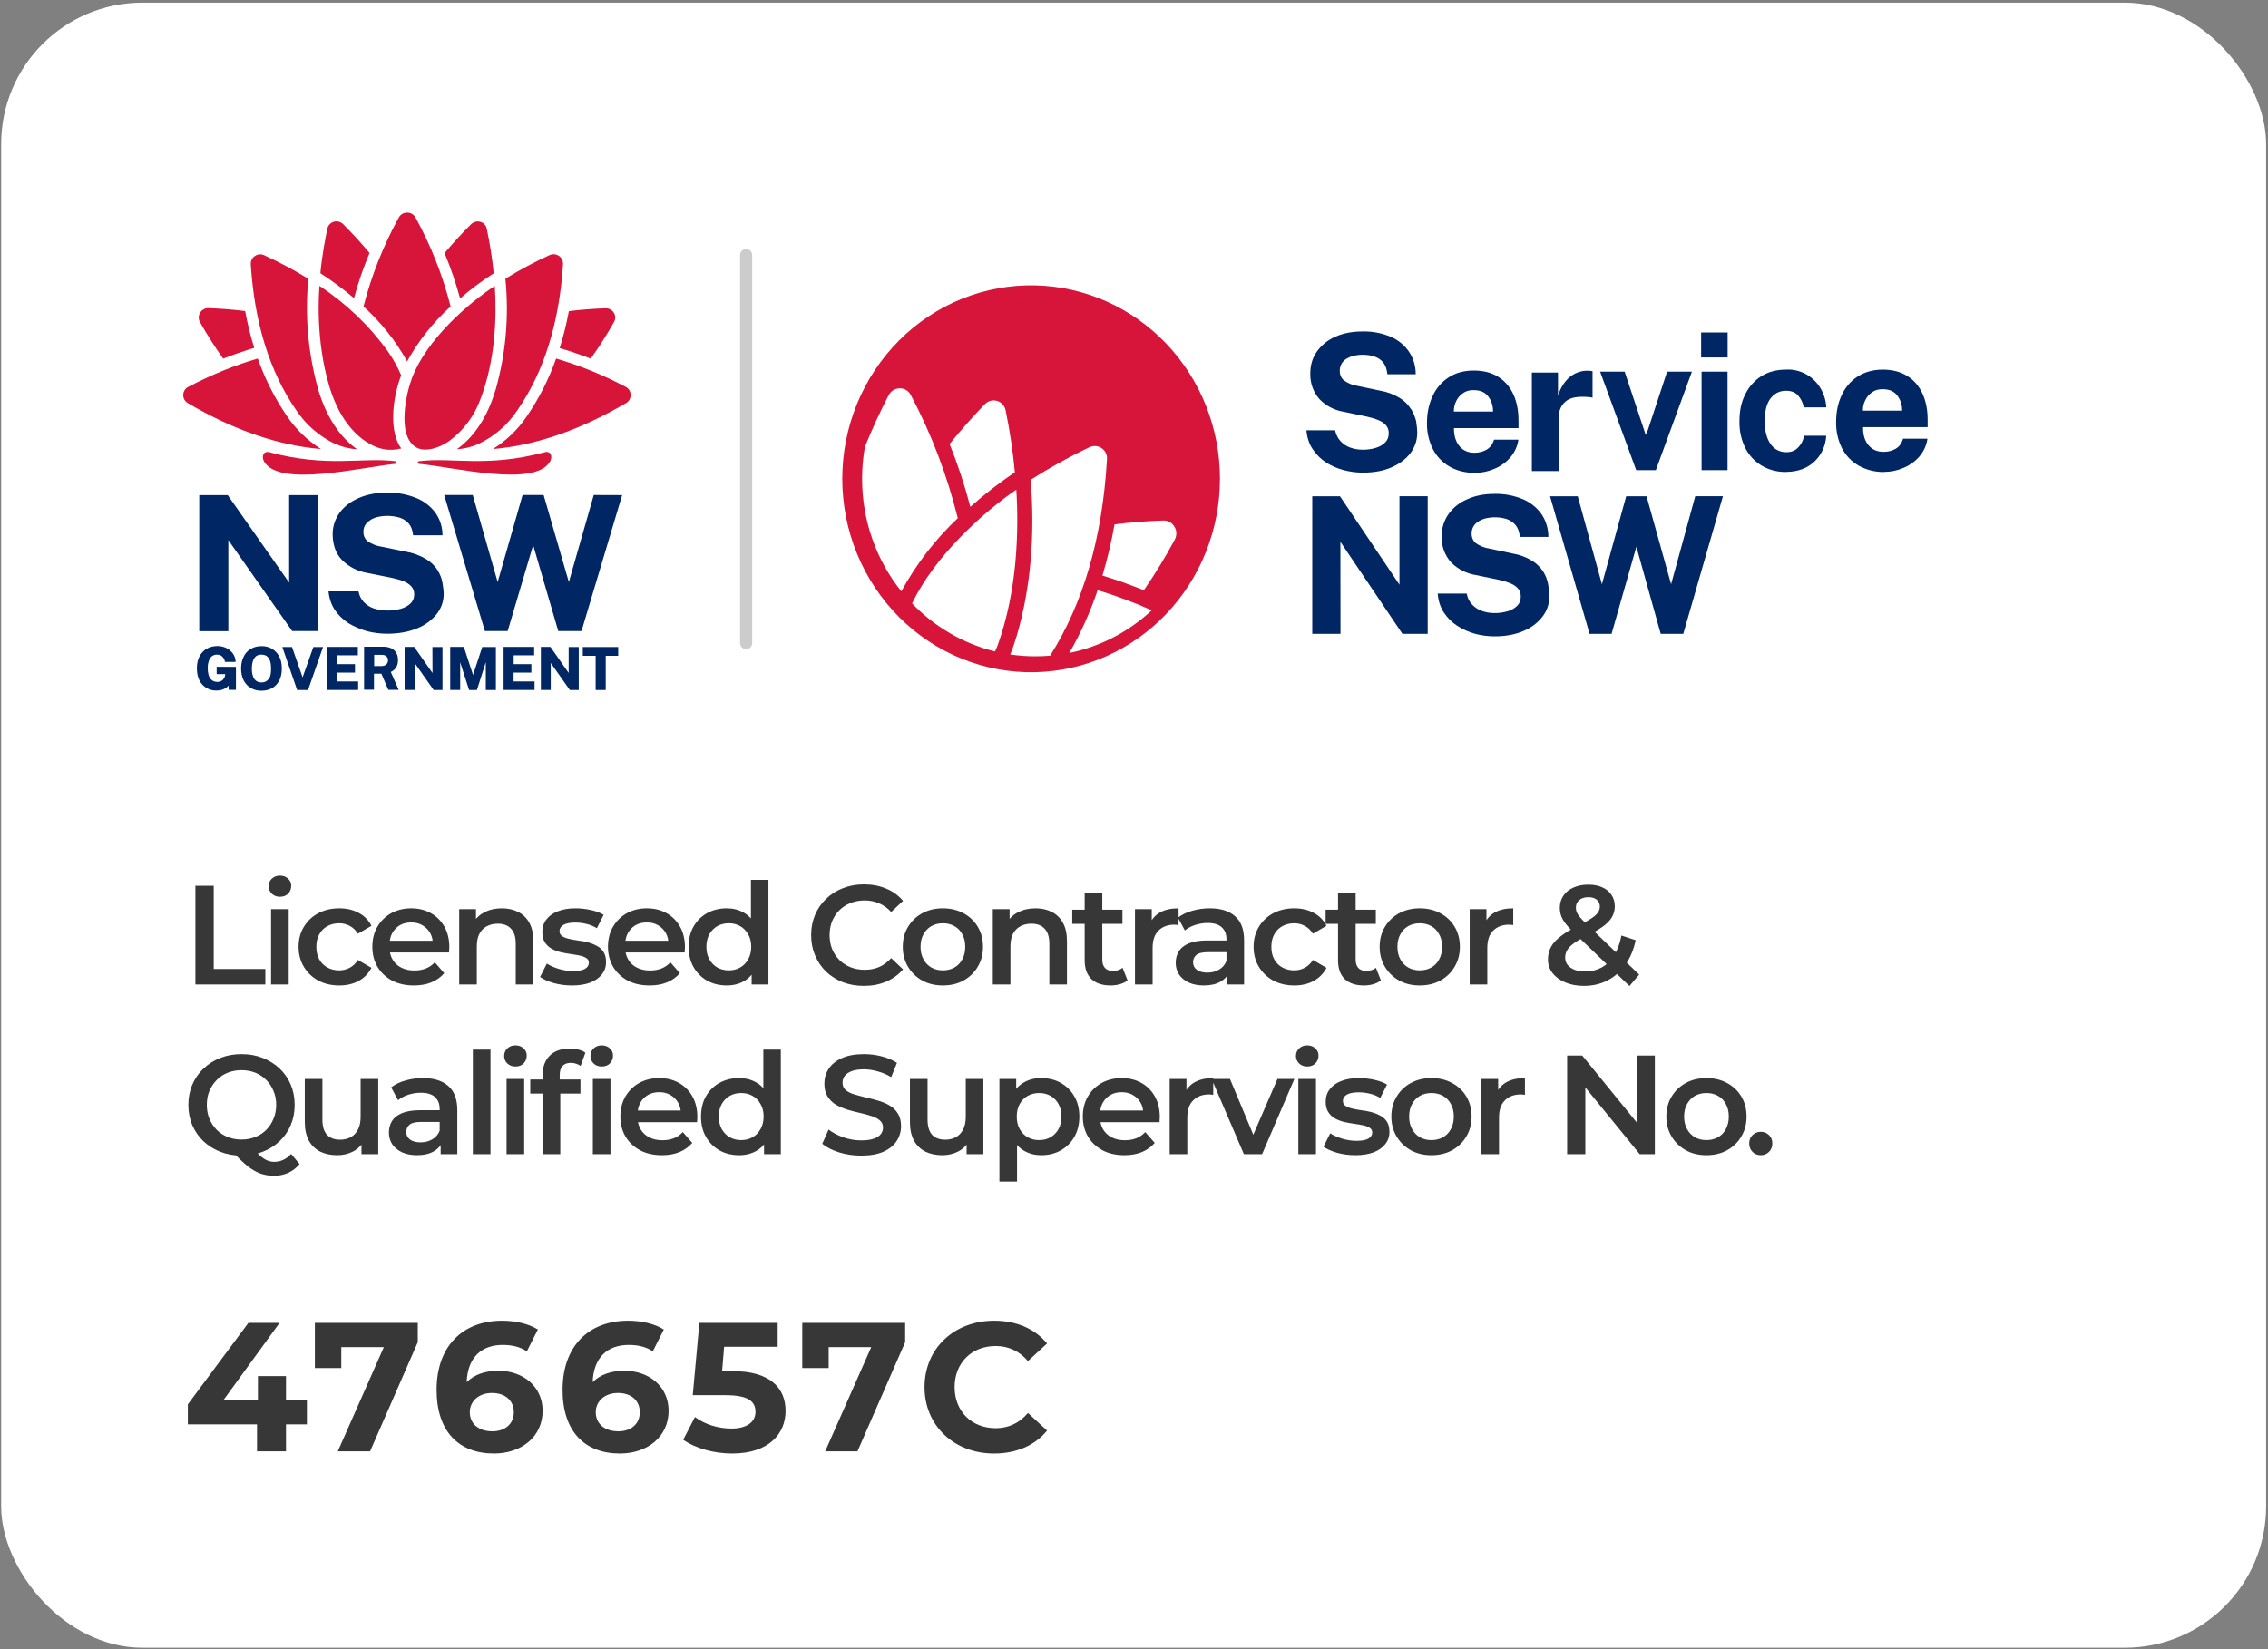 <svg width="374" height="272" viewBox="0 0 374 272" fill="none" xmlns="http://www.w3.org/2000/svg">
<rect x="0" y="0" width="374" height="272" fill="#808080" stroke="none"/>
<rect x="0.191" y="0.438" width="373.5" height="271.326" rx="23.309" fill="white"/>
<g clip-path="url(#clip0_133_704)">
<path d="M65.177 76.064C59.535 75.387 54.057 77.16 44.405 74.581C43.426 74.323 43.051 75.339 43.59 76.193C46.166 80.369 59.274 77.112 65.193 76.499C65.454 76.467 65.437 76.096 65.177 76.064ZM89.861 74.581C80.209 77.16 74.747 75.387 69.09 76.064C68.829 76.112 68.812 76.483 69.073 76.499C75.008 77.08 88.084 80.369 90.66 76.193C91.215 75.339 90.823 74.323 89.845 74.581H89.861ZM47.323 68.632C45.31 65.686 43.693 62.494 42.513 59.136C38.763 60.216 34.948 61.764 31.035 63.811C30.792 63.939 30.587 64.129 30.444 64.361C30.3 64.594 30.223 64.861 30.22 65.133C30.209 65.405 30.273 65.674 30.405 65.913C30.537 66.152 30.733 66.35 30.97 66.487C38.519 70.937 45.888 73.468 52.932 74.065C50.704 72.655 48.795 70.805 47.323 68.632ZM36.807 59.152C38.485 58.484 40.194 57.892 41.926 57.378C41.308 55.383 40.807 53.353 40.426 51.3C38.418 51.051 36.4 50.89 34.378 50.816H34.312C34.049 50.82 33.791 50.89 33.563 51.02C33.335 51.15 33.144 51.335 33.008 51.558C32.863 51.786 32.782 52.048 32.773 52.317C32.765 52.587 32.829 52.853 32.959 53.09C34.128 55.179 35.413 57.202 36.807 59.152ZM55.361 73.243C56.519 73.743 57.725 74.049 58.883 74.097C56.03 72.098 53.812 68.712 52.508 64.359C50.817 58.386 50.254 52.155 50.845 45.98C48.505 44.536 46.077 43.238 43.573 42.094C43.327 41.977 43.053 41.927 42.781 41.95C42.509 41.973 42.247 42.067 42.024 42.223C41.802 42.374 41.623 42.58 41.506 42.821C41.389 43.061 41.337 43.327 41.356 43.593C41.959 53.235 44.47 61.312 48.823 67.616C50.431 70.054 52.688 72.007 55.345 73.259L55.361 73.243ZM60.937 41.723C59.56 40.074 58.107 38.487 56.584 36.967C56.388 36.771 56.143 36.63 55.873 36.559C55.604 36.489 55.32 36.49 55.051 36.564C54.785 36.643 54.546 36.791 54.357 36.992C54.167 37.194 54.036 37.441 53.975 37.709C53.682 39.16 53.095 42.126 52.834 45.061C54.77 46.311 56.622 47.684 58.378 49.172C59.061 46.635 59.917 44.147 60.937 41.723ZM103.182 63.811C99.527 61.87 95.681 60.303 91.704 59.136C90.525 62.494 88.908 65.687 86.894 68.632C85.43 70.817 83.513 72.669 81.269 74.065C88.312 73.468 95.682 70.921 103.231 66.487C103.47 66.351 103.668 66.153 103.803 65.915C103.937 65.676 104.005 65.406 103.997 65.133C103.998 64.86 103.922 64.592 103.778 64.359C103.634 64.125 103.428 63.936 103.182 63.811ZM97.41 59.152C98.8 57.205 100.084 55.187 101.258 53.106C101.394 52.872 101.463 52.605 101.457 52.336C101.451 52.066 101.371 51.802 101.225 51.574C101.089 51.35 100.895 51.164 100.663 51.037C100.431 50.91 100.17 50.845 99.905 50.849H99.84C97.822 50.91 95.809 51.066 93.807 51.316C93.428 53.376 92.922 55.412 92.291 57.41C93.986 57.894 95.715 58.491 97.41 59.152ZM81.693 64.359C80.421 68.712 78.171 72.098 75.334 74.097C76.55 74.025 77.744 73.735 78.856 73.243C81.514 71.998 83.767 70.043 85.361 67.6C89.715 61.296 92.242 53.203 92.845 43.577C92.863 43.308 92.809 43.039 92.689 42.797C92.57 42.554 92.388 42.347 92.162 42.195C91.936 42.044 91.675 41.953 91.403 41.933C91.13 41.912 90.858 41.962 90.611 42.078C88.108 43.222 85.679 44.52 83.34 45.964C83.964 52.142 83.411 58.382 81.709 64.359H81.693ZM81.416 45.077C81.17 42.613 80.789 40.164 80.274 37.741C80.227 37.466 80.1 37.21 79.909 37.004C79.719 36.798 79.472 36.651 79.198 36.58C78.928 36.508 78.644 36.509 78.374 36.583C78.105 36.657 77.86 36.801 77.666 36.999C76.1 38.547 74.649 40.143 73.312 41.739C74.323 44.178 75.178 46.676 75.872 49.22C77.615 47.707 79.468 46.322 81.416 45.077ZM67.117 59.635C68.987 56.231 71.417 53.158 74.307 50.542C73.011 45.43 71.066 40.501 68.519 35.871C68.387 35.625 68.19 35.42 67.948 35.278C67.707 35.136 67.43 35.062 67.149 35.065C66.865 35.059 66.586 35.131 66.341 35.274C66.096 35.416 65.896 35.623 65.763 35.871C63.214 40.503 61.258 45.431 59.943 50.542C62.836 53.159 65.271 56.232 67.149 59.635H67.117Z" fill="#D7153A"/>
<path d="M74.093 72.727C76.493 70.948 78.298 68.499 79.278 65.697C81.691 59.329 81.936 52.203 81.593 47.156C77.224 50.026 70.278 56.024 67.898 62.456C66.789 65.471 66.267 69.599 67.131 71.888C67.49 72.855 68.11 73.581 68.925 73.936C70.197 74.452 72.153 74.065 74.093 72.727ZM66.153 61.892C65.552 60.494 64.81 59.16 63.936 57.91C60.877 53.679 57.065 50.035 52.686 47.156C52.62 47.898 51.936 55.959 54.349 63.859C56.175 69.873 59.305 72.307 61.033 73.242C62.729 74.194 64.327 74.419 66.169 73.968C64.278 71.453 64.506 66.278 66.153 61.892Z" fill="#D7153A"/>
<path d="M37.654 89.076L48.186 104.086H52.49V81.659H47.681V96.089L37.588 81.708L37.556 81.659H32.86V104.102H37.654V89.076ZM72.137 93.993C71.652 93.252 70.999 92.634 70.23 92.187C69.198 91.576 68.058 91.165 66.871 90.978L62.958 90.172C62.086 90.05 61.257 89.718 60.545 89.205C60.341 89.015 60.181 88.785 60.074 88.529C59.967 88.273 59.916 87.998 59.925 87.722C59.925 87.318 60.023 86.98 60.186 86.657C60.375 86.329 60.644 86.051 60.969 85.851C61.295 85.593 61.719 85.416 62.192 85.287C63.422 84.986 64.712 85.02 65.925 85.384C66.528 85.577 67.018 85.916 67.409 86.351C67.784 86.802 68.028 87.415 68.11 88.173L68.126 88.286H72.969V88.173C72.955 86.927 72.576 85.711 71.876 84.674C71.095 83.58 70.023 82.721 68.778 82.192C67.191 81.529 65.479 81.21 63.757 81.256C62.094 81.256 60.594 81.531 59.224 82.111C57.887 82.675 56.811 83.481 56.029 84.529C55.235 85.604 54.823 86.907 54.855 88.237C54.904 89.995 55.425 91.397 56.469 92.429C57.603 93.532 59.056 94.259 60.626 94.509L64.572 95.299C65.289 95.46 65.942 95.621 66.512 95.847C67.067 96.073 67.49 96.347 67.817 96.702C68.143 97.04 68.306 97.492 68.306 98.024C68.306 98.62 68.11 99.12 67.719 99.507C67.311 99.91 66.773 100.216 66.088 100.41C64.624 100.818 63.072 100.796 61.621 100.345C61.001 100.13 60.441 99.771 59.99 99.297C59.557 98.832 59.264 98.257 59.143 97.637L59.11 97.54H54.186V97.669C54.317 98.798 54.675 99.829 55.279 100.684C55.865 101.538 56.615 102.232 57.512 102.812C58.425 103.36 59.42 103.779 60.512 104.102C61.604 104.38 62.727 104.521 63.855 104.521C65.697 104.521 67.327 104.231 68.713 103.667C69.988 103.182 71.112 102.376 71.974 101.329C72.757 100.345 73.164 99.217 73.164 97.992C73.164 97.411 73.083 96.766 72.952 96.057C72.816 95.329 72.54 94.634 72.137 94.009V93.993ZM97.914 81.643L93.806 95.992L89.648 81.643H86.175L82.067 95.992L77.958 81.643H73.246L79.963 104.086H83.713L87.92 89.898L92.061 104.086H95.893L102.594 81.659L97.914 81.643ZM35.713 111.18H37.148L37.099 111.47C37.077 111.582 37.039 111.691 36.985 111.792C36.916 111.914 36.834 112.027 36.74 112.131C36.627 112.228 36.501 112.31 36.365 112.373C36.209 112.433 36.044 112.465 35.876 112.469C35.664 112.473 35.454 112.434 35.257 112.357C35.059 112.287 34.883 112.164 34.751 112.002C34.585 111.804 34.462 111.573 34.393 111.325C34.292 110.957 34.248 110.577 34.262 110.196C34.243 109.756 34.315 109.318 34.474 108.906C34.576 108.617 34.764 108.364 35.012 108.181C35.251 108.033 35.53 107.96 35.811 107.971C36.056 107.971 36.251 108.02 36.431 108.116C36.602 108.224 36.748 108.365 36.86 108.532C36.973 108.698 37.048 108.886 37.083 109.084L37.099 109.164H38.844V109.035C38.828 108.715 38.745 108.402 38.599 108.116C38.444 107.808 38.228 107.534 37.963 107.31C37.693 107.07 37.377 106.883 37.034 106.762C36.653 106.623 36.25 106.552 35.844 106.553C35.192 106.553 34.572 106.714 34.067 107.004C33.554 107.313 33.141 107.761 32.876 108.294C32.599 108.842 32.469 109.487 32.469 110.228C32.469 110.97 32.599 111.615 32.86 112.163C33.115 112.703 33.528 113.156 34.045 113.464C34.562 113.771 35.16 113.919 35.762 113.888C36.379 113.901 36.981 113.695 37.458 113.308C37.549 113.237 37.631 113.156 37.702 113.066V113.775H38.909V109.987L35.73 109.97V111.18H35.713ZM44.893 107.02C44.353 106.713 43.738 106.556 43.115 106.569C42.498 106.559 41.889 106.715 41.355 107.02C40.838 107.32 40.428 107.77 40.181 108.31C39.904 108.842 39.757 109.503 39.757 110.261C39.757 111.002 39.904 111.679 40.181 112.211C40.458 112.76 40.865 113.195 41.355 113.469C41.896 113.788 42.519 113.944 43.148 113.92C43.8 113.92 44.42 113.759 44.909 113.469C45.414 113.179 45.789 112.744 46.083 112.179C46.344 111.663 46.474 110.986 46.474 110.245C46.474 109.487 46.344 108.842 46.05 108.278C45.783 107.765 45.383 107.332 44.893 107.02ZM43.947 112.324C43.704 112.477 43.42 112.556 43.132 112.55C42.833 112.562 42.537 112.483 42.284 112.324C42.038 112.146 41.851 111.899 41.746 111.615C41.593 111.186 41.521 110.732 41.534 110.277C41.534 109.729 41.615 109.261 41.746 108.923C41.851 108.63 42.037 108.373 42.284 108.181C42.534 108.031 42.823 107.958 43.115 107.971C43.442 107.971 43.702 108.036 43.947 108.181C44.175 108.342 44.355 108.6 44.501 108.923C44.632 109.261 44.697 109.729 44.697 110.277C44.697 110.825 44.648 111.276 44.518 111.615C44.396 111.898 44.199 112.144 43.947 112.324ZM49.898 111.712L48.154 106.714H46.556L49.001 113.808H50.795L53.273 106.714H51.675L49.898 111.712ZM55.605 110.938H58.539V109.535H55.637V108.084H59.012V106.698H53.958V113.791H59.061V112.389H55.605V110.938ZM64.98 110.486C65.186 110.305 65.348 110.079 65.452 109.825C65.567 109.567 65.632 109.229 65.632 108.858C65.632 108.423 65.55 108.052 65.371 107.729C65.193 107.385 64.907 107.108 64.556 106.939C64.111 106.741 63.625 106.647 63.137 106.665H60.039V113.759H61.67V111.115H62.893L64.034 113.775H65.746L64.442 110.825C64.64 110.754 64.819 110.638 64.963 110.486H64.98ZM63.985 108.906C63.99 109.038 63.964 109.168 63.91 109.288C63.857 109.408 63.776 109.515 63.675 109.6C63.496 109.777 63.202 109.858 62.86 109.858H61.702V108.004H62.974C63.245 107.993 63.511 108.079 63.724 108.245C63.887 108.407 63.985 108.616 63.985 108.906ZM71.322 111.002L68.306 106.698H66.724V113.791H68.371V109.342L71.518 113.808H72.969V106.714H71.306L71.322 111.002ZM78.007 111.325L76.49 106.698H74.24V113.791H75.887V109.229L77.355 113.808H78.643L80.11 109.213V113.808H81.773V106.714H79.523L78.007 111.325ZM84.692 110.938H87.626V109.535H84.708V108.084H88.083V106.698H83.045V113.791H88.148V112.389H84.692V110.938ZM93.773 110.986L90.773 106.698H89.192V113.791H90.822V109.342L93.969 113.808H95.436V106.714H93.773V110.986ZM96.105 108.165H98.224V113.808H99.887V108.165H101.942V106.714H96.105V108.165Z" fill="#002664"/>
</g>
<g clip-path="url(#clip1_133_704)">
<path d="M170.715 47.064C166.569 46.971 162.447 47.728 158.591 49.289C154.734 50.851 151.221 53.186 148.257 56.157C145.293 59.129 142.938 62.677 141.33 66.594C139.723 70.51 138.895 74.716 138.895 78.965C138.895 83.214 139.723 87.42 141.33 91.337C142.938 95.254 145.293 98.802 148.257 101.773C151.221 104.745 154.734 107.08 158.591 108.641C162.447 110.203 166.569 110.959 170.715 110.866C178.854 110.684 186.599 107.243 192.293 101.28C197.986 95.317 201.174 87.307 201.174 78.965C201.174 70.623 197.986 62.613 192.293 56.65C186.599 50.688 178.854 47.246 170.715 47.064Z" fill="#D7153A"/>
<path d="M176.323 107.697C181.398 106.661 186.102 104.227 189.929 100.657C187.024 99.363 184.045 98.254 181.007 97.335C179.788 100.939 178.224 104.41 176.337 107.697H176.323ZM188.621 97.35C190.472 94.667 192.175 91.879 193.721 89C194.078 88.314 194.078 87.522 193.662 86.867C193.481 86.552 193.222 86.291 192.911 86.112C192.6 85.933 192.249 85.841 191.892 85.846H191.833C189.052 85.937 186.375 86.15 183.788 86.486C183.286 89.337 182.62 92.156 181.795 94.927C184.055 95.613 186.316 96.421 188.636 97.35H188.621ZM181.676 73.929C181.377 73.722 181.03 73.6 180.67 73.573C180.31 73.546 179.949 73.617 179.624 73.777C176.296 75.356 173.067 77.148 169.958 79.141C170.701 88.314 169.958 96.832 167.757 104.543C167.427 105.695 167.04 106.829 166.597 107.941C167.966 108.144 169.348 108.246 170.731 108.246C171.564 108.246 172.367 108.215 173.17 108.139C178.613 99.545 181.795 88.695 182.539 75.804C182.578 75.44 182.518 75.073 182.366 74.742C182.213 74.411 181.975 74.13 181.676 73.929ZM167.355 77.891C167.037 74.477 166.531 71.083 165.839 67.727C165.772 67.352 165.605 67.003 165.355 66.721C165.106 66.438 164.784 66.232 164.426 66.127C164.242 66.072 164.052 66.041 163.861 66.036C163.325 66.036 162.805 66.249 162.388 66.676C160.364 68.774 158.429 70.96 156.589 73.228C157.951 76.601 159.093 80.063 160.009 83.59C162.333 81.528 164.787 79.624 167.355 77.891ZM157.942 85.465C156.195 78.401 153.598 71.588 150.209 65.183C150.039 64.838 149.777 64.549 149.453 64.349C149.13 64.15 148.758 64.048 148.38 64.055C147.607 64.055 146.908 64.482 146.551 65.167C145.108 67.945 143.798 70.793 142.625 73.701C142.317 75.435 142.163 77.195 142.164 78.958C142.164 86.013 144.588 92.474 148.633 97.533C151.091 93.029 154.233 88.955 157.942 85.465ZM167.593 80.756C162.299 84.383 154.195 91.575 150.403 99.529C154.157 103.421 158.894 106.165 164.084 107.453L164.53 106.386C167.712 97.548 168.039 87.72 167.593 80.756Z" fill="white"/>
<path d="M232.68 67.484C232.214 66.739 231.589 66.113 230.851 65.655C229.853 65.047 228.754 64.633 227.609 64.436L223.847 63.644C223.005 63.526 222.207 63.19 221.527 62.668C221.125 62.287 220.932 61.785 220.932 61.175C220.925 60.798 221.009 60.425 221.178 60.09C221.347 59.754 221.594 59.468 221.899 59.255C222.226 59.042 222.612 58.844 223.088 58.722C223.597 58.581 224.122 58.51 224.65 58.508C225.393 58.508 226.077 58.6 226.672 58.813C227.252 59.011 227.728 59.331 228.1 59.788C228.457 60.245 228.68 60.855 228.769 61.617L228.784 61.724H233.453V61.602C233.442 60.348 233.075 59.125 232.397 58.082C231.659 56.975 230.627 56.108 229.423 55.583C227.9 54.925 226.257 54.613 224.605 54.668C223.014 54.668 221.542 54.943 220.263 55.506C219.04 56.018 217.976 56.861 217.184 57.944C216.441 58.981 216.054 60.23 216.069 61.663C216.034 63.217 216.588 64.725 217.616 65.868C218.706 66.974 220.113 67.695 221.631 67.925L225.408 68.718C226.107 68.87 226.717 69.053 227.267 69.282C227.802 69.495 228.248 69.784 228.546 70.135C228.858 70.47 229.007 70.927 229.007 71.445C229.007 72.055 228.828 72.558 228.442 72.954C228.055 73.365 227.535 73.655 226.88 73.868C226.175 74.079 225.444 74.181 224.709 74.173C223.936 74.173 223.222 74.036 222.583 73.792C221.995 73.569 221.465 73.209 221.036 72.741C220.615 72.268 220.323 71.69 220.188 71.064L220.174 70.973H215.43L215.445 71.11C215.564 72.253 215.906 73.274 216.486 74.112C217.054 74.962 217.782 75.687 218.627 76.246C219.489 76.809 220.456 77.236 221.527 77.525C222.575 77.808 223.655 77.952 224.739 77.952C226.523 77.952 228.085 77.678 229.423 77.099C230.762 76.535 231.817 75.727 232.576 74.752C233.319 73.762 233.706 72.619 233.706 71.4C233.706 70.836 233.632 70.181 233.528 69.48C233.356 68.761 233.069 68.076 232.68 67.453V67.484ZM243.238 77.998C241.662 77.998 240.264 77.647 239.074 76.977C237.902 76.315 236.942 75.32 236.308 74.112C235.621 72.764 235.278 71.26 235.312 69.739C235.312 68.108 235.624 66.645 236.234 65.35C236.801 64.08 237.715 63.005 238.866 62.257C240.026 61.495 241.394 61.114 243.03 61.114C244.636 61.114 245.989 61.465 247.09 62.166C248.175 62.851 249.008 63.842 249.573 65.061C250.138 66.31 250.406 67.758 250.406 69.358V70.607H239.758C239.758 71.826 240.041 72.832 240.651 73.564C241.246 74.295 242.063 74.676 243.149 74.676C243.922 74.676 244.577 74.493 245.157 74.158C245.722 73.823 246.138 73.274 246.376 72.512H250.391C250.234 73.605 249.769 74.627 249.053 75.453C248.329 76.279 247.428 76.921 246.421 77.327C245.415 77.767 244.332 77.99 243.238 77.983V77.998ZM239.744 67.88H246.212C246.212 66.904 245.93 66.051 245.395 65.365C244.874 64.68 244.056 64.344 242.985 64.344C242.301 64.344 241.721 64.497 241.231 64.863C240.748 65.193 240.363 65.651 240.115 66.188C239.863 66.714 239.735 67.294 239.744 67.88ZM252.607 77.693V61.449H256.919V65.289C257.291 64.07 257.901 63.049 258.749 62.272C259.276 61.812 259.897 61.479 260.566 61.297C261.235 61.116 261.935 61.089 262.615 61.221V65.594C262.509 65.556 262.399 65.53 262.288 65.518L261.946 65.487C260.161 65.335 258.927 65.564 258.169 66.219C257.425 66.859 257.053 67.712 257.053 68.809V77.693H252.607ZM269.813 77.541L263.864 61.297H267.909L271.359 71.659H271.493L274.913 61.297H279.003L273.054 77.541H269.813ZM280.52 58.981V54.836H284.892V58.95H280.534L280.52 58.981ZM280.594 77.541V61.297H284.877V77.541H280.594ZM294.483 77.846C293.026 77.846 291.702 77.495 290.557 76.825C289.394 76.148 288.444 75.143 287.821 73.929C287.137 72.548 286.799 71.013 286.84 69.465C286.84 67.788 287.137 66.31 287.791 65.046C288.391 63.803 289.319 62.758 290.468 62.028C291.613 61.327 292.952 60.962 294.483 60.962C295.621 60.892 296.755 61.142 297.764 61.685C298.773 62.227 299.618 63.041 300.209 64.04C300.759 64.969 301.101 66.021 301.16 67.194H297.443C297.323 66.509 297.031 65.868 296.595 65.335C296.134 64.725 295.435 64.451 294.513 64.451C293.472 64.451 292.639 64.863 291.985 65.686C291.346 66.508 291.004 67.758 291.004 69.434C291.004 71.034 291.316 72.284 291.955 73.213C292.595 74.127 293.472 74.585 294.617 74.585C295.212 74.585 295.718 74.432 296.134 74.143C296.856 73.593 297.346 72.78 297.502 71.872H301.146C301.092 72.955 300.764 74.006 300.194 74.92C299.62 75.828 298.826 76.569 297.889 77.068C296.907 77.571 295.762 77.83 294.483 77.83V77.846ZM310.693 77.846C309.248 77.871 307.82 77.52 306.544 76.825C305.366 76.165 304.4 75.17 303.763 73.96C303.08 72.61 302.742 71.106 302.781 69.586C302.781 67.956 303.079 66.493 303.688 65.198C304.255 63.928 305.17 62.853 306.321 62.105C307.481 61.358 308.849 60.962 310.484 60.962C312.09 60.962 313.444 61.327 314.544 62.028C315.63 62.714 316.463 63.689 317.028 64.924C317.593 66.158 317.875 67.606 317.875 69.206V70.455H307.228C307.198 71.674 307.495 72.68 308.105 73.411C308.7 74.143 309.533 74.524 310.603 74.524C311.377 74.524 312.031 74.356 312.626 74.005C313.191 73.67 313.592 73.137 313.816 72.36H317.846C317.689 73.453 317.223 74.475 316.507 75.301C315.783 76.126 314.882 76.768 313.875 77.175C312.868 77.611 311.786 77.834 310.693 77.83V77.846ZM307.198 67.727H313.667C313.685 66.825 313.401 65.943 312.864 65.228C312.328 64.527 311.525 64.192 310.44 64.192C309.771 64.192 309.176 64.344 308.685 64.71C308.201 65.044 307.815 65.508 307.57 66.051C307.311 66.569 307.183 67.145 307.198 67.727ZM221.036 89.365L231.267 104.543H235.431V81.838H230.776V96.436L220.991 81.884L220.947 81.853H216.396V104.543H221.051L221.036 89.365ZM254.525 94.333C254.052 93.59 253.422 92.965 252.681 92.504C251.678 91.885 250.567 91.472 249.41 91.285L245.618 90.478C244.767 90.358 243.96 90.023 243.268 89.503C243.068 89.307 242.912 89.07 242.809 88.807C242.707 88.544 242.66 88.262 242.673 87.979C242.671 87.603 242.762 87.234 242.936 86.904C243.11 86.573 243.362 86.293 243.67 86.089C244.012 85.846 244.413 85.663 244.859 85.525C246.054 85.218 247.309 85.25 248.488 85.617C249.083 85.83 249.544 86.165 249.93 86.607C250.302 87.064 250.525 87.674 250.614 88.436L250.629 88.558H255.328V88.451C255.319 87.188 254.953 85.954 254.272 84.901C253.513 83.792 252.468 82.922 251.254 82.386C249.716 81.725 248.058 81.408 246.391 81.457C244.77 81.457 243.313 81.731 241.989 82.326C240.695 82.874 239.654 83.697 238.881 84.764C238.108 85.85 237.706 87.168 237.736 88.512C237.695 90.076 238.249 91.596 239.283 92.748C240.385 93.86 241.8 94.59 243.327 94.836L247.149 95.628C247.848 95.781 248.488 95.979 249.038 96.192C249.588 96.421 250.005 96.71 250.317 97.061C250.629 97.396 250.778 97.853 250.778 98.386C250.778 98.996 250.599 99.499 250.213 99.895C249.773 100.334 249.23 100.648 248.636 100.809C247.921 101.021 247.18 101.124 246.435 101.114C245.705 101.119 244.98 100.99 244.294 100.733C243.7 100.514 243.164 100.154 242.733 99.682C242.301 99.225 242.034 98.676 241.885 98.005L241.87 97.899H237.067L237.097 98.036C237.201 99.179 237.543 100.215 238.138 101.084C238.712 101.938 239.451 102.664 240.309 103.217C241.201 103.796 242.168 104.223 243.223 104.527C244.282 104.809 245.371 104.953 246.465 104.954C248.25 104.954 249.841 104.665 251.179 104.085C252.419 103.596 253.511 102.782 254.347 101.724C255.094 100.769 255.499 99.58 255.492 98.356C255.484 97.701 255.42 97.048 255.299 96.406C255.169 95.664 254.902 94.955 254.51 94.318L254.525 94.333ZM279.553 81.838L275.568 96.36L271.523 81.853H268.162L264.162 96.36L260.176 81.853H255.611L262.124 104.543H265.753L269.842 90.173L273.857 104.543H277.575L284.118 81.838H279.553Z" fill="#002664"/>
</g>
<path d="M32.224 162.365V146.091H35.247V159.808H43.756V162.365H32.224ZM44.701 162.365V149.95H47.607V162.365H44.701ZM46.165 147.904C45.623 147.904 45.173 147.734 44.817 147.393C44.476 147.052 44.306 146.641 44.306 146.161C44.306 145.665 44.476 145.254 44.817 144.928C45.173 144.587 45.623 144.417 46.165 144.417C46.708 144.417 47.15 144.58 47.491 144.905C47.847 145.215 48.025 145.61 48.025 146.091C48.025 146.602 47.855 147.036 47.514 147.393C47.173 147.734 46.723 147.904 46.165 147.904ZM55.955 162.528C54.653 162.528 53.49 162.257 52.467 161.714C51.46 161.156 50.669 160.397 50.096 159.436C49.523 158.475 49.236 157.382 49.236 156.158C49.236 154.918 49.523 153.825 50.096 152.88C50.669 151.919 51.46 151.167 52.467 150.624C53.49 150.082 54.653 149.811 55.955 149.811C57.164 149.811 58.225 150.059 59.14 150.555C60.07 151.035 60.775 151.748 61.255 152.694L59.024 153.996C58.652 153.407 58.194 152.973 57.652 152.694C57.125 152.415 56.551 152.275 55.931 152.275C55.218 152.275 54.575 152.43 54.002 152.74C53.428 153.05 52.979 153.5 52.653 154.089C52.328 154.662 52.165 155.352 52.165 156.158C52.165 156.964 52.328 157.661 52.653 158.25C52.979 158.824 53.428 159.265 54.002 159.575C54.575 159.885 55.218 160.04 55.931 160.04C56.551 160.04 57.125 159.901 57.652 159.622C58.194 159.343 58.652 158.909 59.024 158.32L61.255 159.622C60.775 160.552 60.07 161.273 59.14 161.784C58.225 162.28 57.164 162.528 55.955 162.528ZM68.259 162.528C66.88 162.528 65.671 162.257 64.632 161.714C63.609 161.156 62.811 160.397 62.238 159.436C61.68 158.475 61.401 157.382 61.401 156.158C61.401 154.918 61.672 153.825 62.214 152.88C62.772 151.919 63.532 151.167 64.493 150.624C65.469 150.082 66.578 149.811 67.817 149.811C69.026 149.811 70.104 150.074 71.049 150.601C71.995 151.128 72.739 151.872 73.281 152.833C73.823 153.794 74.095 154.926 74.095 156.227C74.095 156.351 74.087 156.491 74.071 156.646C74.071 156.801 74.064 156.948 74.048 157.088H63.702V155.158H72.514L71.374 155.762C71.39 155.05 71.243 154.422 70.933 153.879C70.623 153.337 70.197 152.911 69.654 152.601C69.127 152.291 68.515 152.136 67.817 152.136C67.104 152.136 66.477 152.291 65.934 152.601C65.407 152.911 64.989 153.345 64.679 153.903C64.384 154.445 64.237 155.088 64.237 155.832V156.297C64.237 157.041 64.408 157.7 64.749 158.273C65.09 158.847 65.57 159.289 66.19 159.599C66.81 159.909 67.523 160.064 68.329 160.064C69.026 160.064 69.654 159.955 70.212 159.738C70.77 159.521 71.266 159.18 71.7 158.715L73.258 160.505C72.7 161.156 71.995 161.66 71.142 162.016C70.305 162.357 69.344 162.528 68.259 162.528ZM82.768 149.811C83.76 149.811 84.644 150.004 85.419 150.392C86.209 150.779 86.829 151.376 87.279 152.182C87.728 152.973 87.953 153.996 87.953 155.251V162.365H85.047V155.623C85.047 154.523 84.783 153.701 84.256 153.159C83.745 152.616 83.024 152.345 82.094 152.345C81.412 152.345 80.808 152.484 80.281 152.763C79.754 153.042 79.343 153.461 79.048 154.019C78.769 154.561 78.63 155.251 78.63 156.088V162.365H75.724V149.95H78.49V153.298L78.002 152.275C78.436 151.485 79.064 150.88 79.885 150.462C80.722 150.028 81.683 149.811 82.768 149.811ZM94.313 162.528C93.275 162.528 92.275 162.396 91.314 162.133C90.368 161.854 89.617 161.521 89.059 161.133L90.175 158.924C90.733 159.281 91.399 159.575 92.174 159.808C92.949 160.04 93.724 160.157 94.499 160.157C95.413 160.157 96.072 160.033 96.475 159.785C96.894 159.537 97.103 159.203 97.103 158.785C97.103 158.444 96.963 158.188 96.684 158.018C96.406 157.832 96.041 157.692 95.592 157.599C95.142 157.506 94.638 157.421 94.081 157.343C93.538 157.266 92.988 157.165 92.43 157.041C91.887 156.902 91.391 156.708 90.942 156.46C90.493 156.196 90.128 155.848 89.849 155.414C89.57 154.98 89.431 154.406 89.431 153.693C89.431 152.903 89.656 152.221 90.105 151.647C90.555 151.058 91.182 150.609 91.988 150.299C92.81 149.973 93.778 149.811 94.894 149.811C95.731 149.811 96.576 149.904 97.428 150.09C98.281 150.276 98.986 150.539 99.544 150.88L98.428 153.089C97.839 152.732 97.242 152.492 96.638 152.368C96.049 152.229 95.46 152.159 94.871 152.159C93.988 152.159 93.329 152.291 92.895 152.554C92.476 152.818 92.267 153.151 92.267 153.554C92.267 153.926 92.407 154.205 92.686 154.391C92.965 154.577 93.329 154.724 93.778 154.833C94.228 154.941 94.724 155.034 95.266 155.112C95.824 155.174 96.374 155.274 96.917 155.414C97.459 155.553 97.955 155.747 98.405 155.995C98.87 156.227 99.242 156.561 99.521 156.995C99.8 157.429 99.939 157.994 99.939 158.692C99.939 159.467 99.707 160.141 99.242 160.715C98.792 161.288 98.149 161.738 97.312 162.063C96.475 162.373 95.475 162.528 94.313 162.528ZM107.115 162.528C105.736 162.528 104.527 162.257 103.488 161.714C102.465 161.156 101.667 160.397 101.094 159.436C100.536 158.475 100.257 157.382 100.257 156.158C100.257 154.918 100.528 153.825 101.07 152.88C101.628 151.919 102.388 151.167 103.349 150.624C104.325 150.082 105.433 149.811 106.673 149.811C107.882 149.811 108.96 150.074 109.905 150.601C110.851 151.128 111.594 151.872 112.137 152.833C112.679 153.794 112.951 154.926 112.951 156.227C112.951 156.351 112.943 156.491 112.927 156.646C112.927 156.801 112.92 156.948 112.904 157.088H102.558V155.158H111.37L110.231 155.762C110.246 155.05 110.099 154.422 109.789 153.879C109.479 153.337 109.053 152.911 108.51 152.601C107.983 152.291 107.371 152.136 106.673 152.136C105.96 152.136 105.333 152.291 104.79 152.601C104.263 152.911 103.845 153.345 103.535 153.903C103.24 154.445 103.093 155.088 103.093 155.832V156.297C103.093 157.041 103.264 157.7 103.605 158.273C103.946 158.847 104.426 159.289 105.046 159.599C105.666 159.909 106.379 160.064 107.185 160.064C107.882 160.064 108.51 159.955 109.068 159.738C109.626 159.521 110.122 159.18 110.556 158.715L112.114 160.505C111.556 161.156 110.851 161.66 109.998 162.016C109.161 162.357 108.2 162.528 107.115 162.528ZM119.834 162.528C118.641 162.528 117.563 162.264 116.602 161.738C115.657 161.195 114.913 160.451 114.371 159.506C113.828 158.56 113.557 157.444 113.557 156.158C113.557 154.871 113.828 153.755 114.371 152.81C114.913 151.864 115.657 151.128 116.602 150.601C117.563 150.074 118.641 149.811 119.834 149.811C120.873 149.811 121.802 150.043 122.624 150.508C123.445 150.958 124.096 151.647 124.577 152.577C125.057 153.507 125.298 154.701 125.298 156.158C125.298 157.599 125.065 158.793 124.6 159.738C124.135 160.668 123.492 161.366 122.67 161.831C121.849 162.295 120.904 162.528 119.834 162.528ZM120.183 160.04C120.88 160.04 121.5 159.885 122.043 159.575C122.601 159.265 123.042 158.816 123.368 158.227C123.709 157.638 123.879 156.948 123.879 156.158C123.879 155.352 123.709 154.662 123.368 154.089C123.042 153.5 122.601 153.05 122.043 152.74C121.5 152.43 120.88 152.275 120.183 152.275C119.485 152.275 118.858 152.43 118.3 152.74C117.757 153.05 117.315 153.5 116.974 154.089C116.649 154.662 116.486 155.352 116.486 156.158C116.486 156.948 116.649 157.638 116.974 158.227C117.315 158.816 117.757 159.265 118.3 159.575C118.858 159.885 119.485 160.04 120.183 160.04ZM123.949 162.365V159.436L124.065 156.134L123.833 152.833V145.114H126.716V162.365H123.949ZM142.453 162.598C141.213 162.598 140.058 162.396 138.989 161.993C137.935 161.575 137.013 160.994 136.222 160.25C135.447 159.49 134.843 158.599 134.409 157.576C133.975 156.553 133.758 155.437 133.758 154.228C133.758 153.019 133.975 151.903 134.409 150.88C134.843 149.857 135.455 148.974 136.245 148.23C137.036 147.47 137.958 146.889 139.012 146.486C140.066 146.068 141.221 145.858 142.476 145.858C143.809 145.858 145.026 146.091 146.126 146.556C147.227 147.005 148.157 147.68 148.916 148.579L146.963 150.415C146.374 149.78 145.716 149.307 144.987 148.997C144.259 148.672 143.468 148.509 142.616 148.509C141.763 148.509 140.98 148.648 140.267 148.927C139.57 149.206 138.958 149.601 138.431 150.113C137.919 150.624 137.516 151.229 137.222 151.926C136.943 152.624 136.803 153.391 136.803 154.228C136.803 155.065 136.943 155.832 137.222 156.53C137.516 157.227 137.919 157.832 138.431 158.343C138.958 158.855 139.57 159.25 140.267 159.529C140.98 159.808 141.763 159.947 142.616 159.947C143.468 159.947 144.259 159.792 144.987 159.482C145.716 159.157 146.374 158.669 146.963 158.018L148.916 159.878C148.157 160.761 147.227 161.435 146.126 161.9C145.026 162.365 143.801 162.598 142.453 162.598ZM155.474 162.528C154.203 162.528 153.071 162.257 152.079 161.714C151.087 161.156 150.305 160.397 149.731 159.436C149.158 158.475 148.871 157.382 148.871 156.158C148.871 154.918 149.158 153.825 149.731 152.88C150.305 151.919 151.087 151.167 152.079 150.624C153.071 150.082 154.203 149.811 155.474 149.811C156.76 149.811 157.899 150.082 158.891 150.624C159.899 151.167 160.681 151.911 161.239 152.856C161.813 153.802 162.1 154.902 162.1 156.158C162.1 157.382 161.813 158.475 161.239 159.436C160.681 160.397 159.899 161.156 158.891 161.714C157.899 162.257 156.76 162.528 155.474 162.528ZM155.474 160.04C156.187 160.04 156.822 159.885 157.38 159.575C157.938 159.265 158.372 158.816 158.682 158.227C159.008 157.638 159.17 156.948 159.17 156.158C159.17 155.352 159.008 154.662 158.682 154.089C158.372 153.5 157.938 153.05 157.38 152.74C156.822 152.43 156.194 152.275 155.497 152.275C154.784 152.275 154.148 152.43 153.59 152.74C153.048 153.05 152.614 153.5 152.289 154.089C151.963 154.662 151.8 155.352 151.8 156.158C151.8 156.948 151.963 157.638 152.289 158.227C152.614 158.816 153.048 159.265 153.59 159.575C154.148 159.885 154.776 160.04 155.474 160.04ZM170.761 149.811C171.753 149.811 172.636 150.004 173.411 150.392C174.202 150.779 174.822 151.376 175.271 152.182C175.721 152.973 175.945 153.996 175.945 155.251V162.365H173.039V155.623C173.039 154.523 172.776 153.701 172.249 153.159C171.737 152.616 171.016 152.345 170.086 152.345C169.404 152.345 168.8 152.484 168.273 152.763C167.746 153.042 167.335 153.461 167.041 154.019C166.762 154.561 166.622 155.251 166.622 156.088V162.365H163.716V149.95H166.483V153.298L165.995 152.275C166.429 151.485 167.056 150.88 167.878 150.462C168.715 150.028 169.676 149.811 170.761 149.811ZM183.142 162.528C181.779 162.528 180.725 162.179 179.981 161.482C179.237 160.769 178.865 159.723 178.865 158.343V147.207H181.771V158.273C181.771 158.862 181.918 159.32 182.213 159.645C182.522 159.971 182.949 160.133 183.491 160.133C184.142 160.133 184.685 159.963 185.119 159.622L185.932 161.691C185.591 161.97 185.173 162.179 184.677 162.319C184.181 162.458 183.669 162.528 183.142 162.528ZM176.819 152.368V150.043H185.095V152.368H176.819ZM187.161 162.365V149.95H189.927V153.368L189.602 152.368C189.974 151.531 190.555 150.896 191.345 150.462C192.151 150.028 193.151 149.811 194.345 149.811V152.577C194.221 152.546 194.104 152.531 193.996 152.531C193.887 152.515 193.779 152.508 193.67 152.508C192.57 152.508 191.694 152.833 191.043 153.484C190.392 154.12 190.067 155.073 190.067 156.344V162.365H187.161ZM202.411 162.365V159.854L202.248 159.32V154.926C202.248 154.073 201.992 153.414 201.481 152.949C200.969 152.469 200.194 152.229 199.156 152.229C198.459 152.229 197.769 152.337 197.087 152.554C196.42 152.771 195.855 153.073 195.39 153.461L194.25 151.345C194.917 150.834 195.707 150.454 196.622 150.206C197.552 149.942 198.513 149.811 199.505 149.811C201.303 149.811 202.69 150.245 203.666 151.113C204.658 151.965 205.154 153.29 205.154 155.088V162.365H202.411ZM198.505 162.528C197.575 162.528 196.761 162.373 196.064 162.063C195.366 161.738 194.824 161.296 194.436 160.738C194.064 160.164 193.878 159.521 193.878 158.808C193.878 158.111 194.041 157.483 194.367 156.925C194.708 156.367 195.258 155.925 196.017 155.6C196.777 155.274 197.784 155.112 199.04 155.112H202.643V157.041H199.249C198.257 157.041 197.591 157.204 197.25 157.529C196.909 157.839 196.738 158.227 196.738 158.692C196.738 159.219 196.947 159.637 197.366 159.947C197.784 160.257 198.366 160.412 199.11 160.412C199.822 160.412 200.458 160.25 201.016 159.924C201.589 159.599 202 159.118 202.248 158.483L202.736 160.226C202.457 160.955 201.954 161.521 201.225 161.924C200.512 162.326 199.606 162.528 198.505 162.528ZM213.44 162.528C212.138 162.528 210.976 162.257 209.953 161.714C208.945 161.156 208.155 160.397 207.581 159.436C207.008 158.475 206.721 157.382 206.721 156.158C206.721 154.918 207.008 153.825 207.581 152.88C208.155 151.919 208.945 151.167 209.953 150.624C210.976 150.082 212.138 149.811 213.44 149.811C214.649 149.811 215.711 150.059 216.625 150.555C217.555 151.035 218.261 151.748 218.741 152.694L216.509 153.996C216.137 153.407 215.68 152.973 215.137 152.694C214.61 152.415 214.037 152.275 213.417 152.275C212.704 152.275 212.061 152.43 211.487 152.74C210.914 153.05 210.464 153.5 210.139 154.089C209.813 154.662 209.651 155.352 209.651 156.158C209.651 156.964 209.813 157.661 210.139 158.25C210.464 158.824 210.914 159.265 211.487 159.575C212.061 159.885 212.704 160.04 213.417 160.04C214.037 160.04 214.61 159.901 215.137 159.622C215.68 159.343 216.137 158.909 216.509 158.32L218.741 159.622C218.261 160.552 217.555 161.273 216.625 161.784C215.711 162.28 214.649 162.528 213.44 162.528ZM224.923 162.528C223.559 162.528 222.505 162.179 221.761 161.482C221.017 160.769 220.645 159.723 220.645 158.343V147.207H223.551V158.273C223.551 158.862 223.698 159.32 223.993 159.645C224.303 159.971 224.729 160.133 225.272 160.133C225.922 160.133 226.465 159.963 226.899 159.622L227.713 161.691C227.372 161.97 226.953 162.179 226.457 162.319C225.961 162.458 225.45 162.528 224.923 162.528ZM218.599 152.368V150.043H226.876V152.368H218.599ZM234.112 162.528C232.841 162.528 231.71 162.257 230.718 161.714C229.726 161.156 228.943 160.397 228.369 159.436C227.796 158.475 227.509 157.382 227.509 156.158C227.509 154.918 227.796 153.825 228.369 152.88C228.943 151.919 229.726 151.167 230.718 150.624C231.71 150.082 232.841 149.811 234.112 149.811C235.398 149.811 236.538 150.082 237.53 150.624C238.537 151.167 239.32 151.911 239.878 152.856C240.451 153.802 240.738 154.902 240.738 156.158C240.738 157.382 240.451 158.475 239.878 159.436C239.32 160.397 238.537 161.156 237.53 161.714C236.538 162.257 235.398 162.528 234.112 162.528ZM234.112 160.04C234.825 160.04 235.46 159.885 236.018 159.575C236.576 159.265 237.01 158.816 237.32 158.227C237.646 157.638 237.809 156.948 237.809 156.158C237.809 155.352 237.646 154.662 237.32 154.089C237.01 153.5 236.576 153.05 236.018 152.74C235.46 152.43 234.833 152.275 234.135 152.275C233.422 152.275 232.787 152.43 232.229 152.74C231.686 153.05 231.252 153.5 230.927 154.089C230.601 154.662 230.439 155.352 230.439 156.158C230.439 156.948 230.601 157.638 230.927 158.227C231.252 158.816 231.686 159.265 232.229 159.575C232.787 159.885 233.415 160.04 234.112 160.04ZM242.355 162.365V149.95H245.121V153.368L244.796 152.368C245.168 151.531 245.749 150.896 246.539 150.462C247.345 150.028 248.345 149.811 249.538 149.811V152.577C249.414 152.546 249.298 152.531 249.19 152.531C249.081 152.515 248.973 152.508 248.864 152.508C247.764 152.508 246.888 152.833 246.237 153.484C245.586 154.12 245.261 155.073 245.261 156.344V162.365H242.355ZM261.193 162.598C260.062 162.598 259.046 162.412 258.147 162.04C257.248 161.668 256.543 161.156 256.032 160.505C255.52 159.854 255.264 159.103 255.264 158.25C255.264 157.475 255.435 156.778 255.776 156.158C256.117 155.538 256.659 154.949 257.403 154.391C258.147 153.817 259.101 153.244 260.263 152.67C261.178 152.221 261.89 151.826 262.402 151.485C262.929 151.144 263.293 150.818 263.495 150.508C263.712 150.198 263.82 149.873 263.82 149.532C263.82 149.067 263.657 148.695 263.332 148.416C263.006 148.121 262.541 147.974 261.937 147.974C261.286 147.974 260.775 148.137 260.403 148.462C260.046 148.772 259.868 149.183 259.868 149.694C259.868 149.958 259.914 150.214 260.007 150.462C260.116 150.71 260.302 150.989 260.565 151.299C260.829 151.609 261.209 152.004 261.704 152.484L270.307 160.738L268.702 162.621L259.403 153.693C258.876 153.182 258.45 152.709 258.124 152.275C257.799 151.841 257.566 151.423 257.427 151.02C257.287 150.601 257.217 150.175 257.217 149.741C257.217 148.981 257.411 148.315 257.799 147.742C258.186 147.153 258.736 146.703 259.449 146.393C260.162 146.068 260.992 145.905 261.937 145.905C262.82 145.905 263.58 146.052 264.215 146.347C264.866 146.626 265.37 147.036 265.727 147.579C266.099 148.106 266.285 148.741 266.285 149.485C266.285 150.136 266.122 150.741 265.796 151.299C265.471 151.841 264.959 152.36 264.262 152.856C263.58 153.352 262.665 153.872 261.519 154.414C260.666 154.833 259.992 155.228 259.496 155.6C259 155.972 258.643 156.344 258.426 156.716C258.209 157.088 258.101 157.498 258.101 157.948C258.101 158.397 258.233 158.793 258.496 159.134C258.775 159.475 259.163 159.746 259.659 159.947C260.155 160.133 260.736 160.226 261.402 160.226C262.394 160.226 263.293 160.009 264.099 159.575C264.921 159.126 265.61 158.459 266.168 157.576C266.726 156.692 267.129 155.6 267.377 154.298L269.725 155.065C269.4 156.63 268.834 157.979 268.028 159.11C267.238 160.226 266.261 161.087 265.099 161.691C263.936 162.295 262.634 162.598 261.193 162.598ZM39.85 190.598C38.579 190.598 37.409 190.388 36.34 189.97C35.27 189.552 34.34 188.97 33.55 188.226C32.759 187.467 32.147 186.583 31.713 185.576C31.279 184.553 31.062 183.437 31.062 182.228C31.062 181.019 31.279 179.911 31.713 178.903C32.147 177.88 32.759 176.997 33.55 176.253C34.34 175.494 35.27 174.905 36.34 174.486C37.409 174.068 38.572 173.858 39.827 173.858C41.098 173.858 42.26 174.068 43.314 174.486C44.384 174.905 45.314 175.486 46.104 176.23C46.895 176.974 47.507 177.857 47.941 178.88C48.375 179.903 48.592 181.019 48.592 182.228C48.592 183.437 48.375 184.553 47.941 185.576C47.507 186.599 46.895 187.482 46.104 188.226C45.314 188.97 44.384 189.552 43.314 189.97C42.26 190.388 41.106 190.598 39.85 190.598ZM45.151 193.922C44.578 193.922 44.02 193.853 43.477 193.713C42.95 193.589 42.423 193.372 41.896 193.062C41.385 192.768 40.85 192.372 40.292 191.876C39.734 191.396 39.122 190.799 38.455 190.086L41.664 189.249C42.098 189.823 42.508 190.28 42.896 190.621C43.299 190.977 43.686 191.233 44.058 191.388C44.43 191.543 44.818 191.621 45.221 191.621C46.29 191.621 47.22 191.187 48.011 190.319L49.406 191.993C48.321 193.279 46.902 193.922 45.151 193.922ZM39.827 187.947C40.648 187.947 41.408 187.808 42.105 187.529C42.803 187.25 43.407 186.855 43.919 186.343C44.43 185.816 44.825 185.204 45.105 184.506C45.399 183.809 45.546 183.05 45.546 182.228C45.546 181.391 45.399 180.632 45.105 179.95C44.825 179.252 44.43 178.648 43.919 178.136C43.407 177.609 42.803 177.206 42.105 176.927C41.408 176.648 40.648 176.509 39.827 176.509C39.005 176.509 38.246 176.648 37.548 176.927C36.851 177.206 36.247 177.609 35.735 178.136C35.224 178.648 34.821 179.252 34.526 179.95C34.247 180.632 34.108 181.391 34.108 182.228C34.108 183.05 34.247 183.809 34.526 184.506C34.821 185.204 35.224 185.816 35.735 186.343C36.247 186.855 36.851 187.25 37.548 187.529C38.246 187.808 39.005 187.947 39.827 187.947ZM55.608 190.528C54.554 190.528 53.624 190.334 52.819 189.947C52.013 189.544 51.385 188.939 50.935 188.133C50.486 187.312 50.261 186.281 50.261 185.041V177.95H53.167V184.646C53.167 185.762 53.415 186.599 53.911 187.157C54.423 187.699 55.143 187.971 56.073 187.971C56.755 187.971 57.344 187.831 57.84 187.552C58.352 187.273 58.747 186.855 59.026 186.297C59.321 185.739 59.468 185.049 59.468 184.227V177.95H62.374V190.365H59.607V187.017L60.095 188.04C59.677 188.846 59.065 189.466 58.259 189.9C57.453 190.319 56.569 190.528 55.608 190.528ZM72.665 190.365V187.854L72.503 187.32V182.926C72.503 182.073 72.247 181.414 71.735 180.949C71.224 180.469 70.449 180.229 69.41 180.229C68.713 180.229 68.023 180.337 67.341 180.554C66.675 180.771 66.109 181.073 65.644 181.461L64.505 179.345C65.171 178.834 65.962 178.454 66.876 178.206C67.806 177.942 68.767 177.811 69.759 177.811C71.557 177.811 72.944 178.245 73.921 179.113C74.913 179.965 75.409 181.29 75.409 183.088V190.365H72.665ZM68.76 190.528C67.83 190.528 67.016 190.373 66.318 190.063C65.621 189.738 65.078 189.296 64.691 188.738C64.319 188.164 64.133 187.521 64.133 186.808C64.133 186.111 64.296 185.483 64.621 184.925C64.962 184.367 65.512 183.925 66.272 183.6C67.031 183.274 68.039 183.112 69.294 183.112H72.898V185.041H69.504C68.512 185.041 67.845 185.204 67.504 185.529C67.163 185.839 66.993 186.227 66.993 186.692C66.993 187.219 67.202 187.637 67.62 187.947C68.039 188.257 68.62 188.412 69.364 188.412C70.077 188.412 70.713 188.25 71.27 187.924C71.844 187.599 72.255 187.118 72.503 186.483L72.991 188.226C72.712 188.955 72.208 189.521 71.48 189.924C70.767 190.326 69.86 190.528 68.76 190.528ZM77.976 190.365V173.114H80.882V190.365H77.976ZM83.534 190.365V177.95H86.44V190.365H83.534ZM84.999 175.904C84.456 175.904 84.007 175.734 83.65 175.393C83.309 175.052 83.139 174.641 83.139 174.161C83.139 173.665 83.309 173.254 83.65 172.928C84.007 172.587 84.456 172.417 84.999 172.417C85.541 172.417 85.983 172.58 86.324 172.905C86.68 173.215 86.859 173.61 86.859 174.091C86.859 174.602 86.688 175.036 86.347 175.393C86.006 175.734 85.557 175.904 84.999 175.904ZM89.487 190.365V177.253C89.487 175.951 89.867 174.912 90.626 174.137C91.401 173.347 92.502 172.952 93.928 172.952C94.439 172.952 94.92 173.006 95.369 173.114C95.834 173.223 96.222 173.393 96.532 173.626L95.741 175.811C95.524 175.641 95.276 175.517 94.997 175.439C94.718 175.346 94.431 175.3 94.137 175.3C93.533 175.3 93.075 175.47 92.765 175.811C92.455 176.137 92.3 176.633 92.3 177.299V178.694L92.393 179.996V190.365H89.487ZM87.441 180.368V178.043H95.718V180.368H87.441ZM97.764 190.365V177.95H100.67V190.365H97.764ZM99.229 175.904C98.686 175.904 98.237 175.734 97.88 175.393C97.539 175.052 97.369 174.641 97.369 174.161C97.369 173.665 97.539 173.254 97.88 172.928C98.237 172.587 98.686 172.417 99.229 172.417C99.771 172.417 100.213 172.58 100.554 172.905C100.91 173.215 101.089 173.61 101.089 174.091C101.089 174.602 100.918 175.036 100.577 175.393C100.236 175.734 99.787 175.904 99.229 175.904ZM109.159 190.528C107.779 190.528 106.57 190.257 105.532 189.714C104.509 189.156 103.71 188.397 103.137 187.436C102.579 186.475 102.3 185.382 102.3 184.158C102.3 182.918 102.571 181.825 103.114 180.88C103.672 179.919 104.431 179.167 105.392 178.624C106.369 178.082 107.477 177.811 108.717 177.811C109.926 177.811 111.003 178.074 111.948 178.601C112.894 179.128 113.638 179.872 114.18 180.833C114.723 181.794 114.994 182.926 114.994 184.227C114.994 184.351 114.986 184.491 114.971 184.646C114.971 184.801 114.963 184.948 114.948 185.088H104.602V183.158H113.413L112.274 183.762C112.289 183.05 112.142 182.422 111.832 181.879C111.522 181.337 111.096 180.911 110.553 180.601C110.026 180.291 109.414 180.136 108.717 180.136C108.004 180.136 107.376 180.291 106.834 180.601C106.307 180.911 105.888 181.345 105.578 181.903C105.284 182.445 105.136 183.088 105.136 183.832V184.297C105.136 185.041 105.307 185.7 105.648 186.273C105.989 186.847 106.469 187.289 107.089 187.599C107.709 187.909 108.422 188.064 109.228 188.064C109.926 188.064 110.553 187.955 111.111 187.738C111.669 187.521 112.165 187.18 112.599 186.715L114.157 188.505C113.599 189.156 112.894 189.66 112.041 190.016C111.204 190.357 110.243 190.528 109.159 190.528ZM121.877 190.528C120.684 190.528 119.607 190.264 118.646 189.738C117.7 189.195 116.956 188.451 116.414 187.506C115.871 186.56 115.6 185.444 115.6 184.158C115.6 182.871 115.871 181.755 116.414 180.81C116.956 179.864 117.7 179.128 118.646 178.601C119.607 178.074 120.684 177.811 121.877 177.811C122.916 177.811 123.846 178.043 124.667 178.508C125.489 178.958 126.14 179.647 126.62 180.577C127.101 181.507 127.341 182.701 127.341 184.158C127.341 185.599 127.108 186.793 126.643 187.738C126.179 188.668 125.535 189.366 124.714 189.831C123.892 190.295 122.947 190.528 121.877 190.528ZM122.226 188.04C122.924 188.04 123.544 187.885 124.086 187.575C124.644 187.265 125.086 186.816 125.411 186.227C125.752 185.638 125.923 184.948 125.923 184.158C125.923 183.352 125.752 182.662 125.411 182.089C125.086 181.5 124.644 181.05 124.086 180.74C123.544 180.43 122.924 180.275 122.226 180.275C121.529 180.275 120.901 180.43 120.343 180.74C119.801 181.05 119.359 181.5 119.018 182.089C118.692 182.662 118.53 183.352 118.53 184.158C118.53 184.948 118.692 185.638 119.018 186.227C119.359 186.816 119.801 187.265 120.343 187.575C120.901 187.885 121.529 188.04 122.226 188.04ZM125.993 190.365V187.436L126.109 184.134L125.876 180.833V173.114H128.759V190.365H125.993ZM142.009 190.598C140.738 190.598 139.521 190.419 138.359 190.063C137.196 189.691 136.274 189.218 135.592 188.645L136.638 186.297C137.289 186.808 138.095 187.234 139.056 187.575C140.017 187.916 141.001 188.087 142.009 188.087C142.861 188.087 143.551 187.994 144.078 187.808C144.605 187.622 144.992 187.374 145.24 187.064C145.488 186.738 145.612 186.374 145.612 185.971C145.612 185.475 145.434 185.08 145.078 184.785C144.721 184.475 144.256 184.235 143.683 184.065C143.125 183.879 142.497 183.708 141.799 183.553C141.117 183.398 140.428 183.22 139.73 183.019C139.048 182.802 138.421 182.53 137.847 182.205C137.289 181.864 136.832 181.414 136.475 180.856C136.119 180.298 135.941 179.585 135.941 178.717C135.941 177.834 136.173 177.028 136.638 176.3C137.119 175.556 137.839 174.967 138.8 174.533C139.777 174.083 141.009 173.858 142.497 173.858C143.473 173.858 144.442 173.982 145.403 174.23C146.364 174.478 147.201 174.835 147.914 175.3L146.961 177.648C146.232 177.214 145.48 176.896 144.706 176.695C143.931 176.478 143.187 176.369 142.474 176.369C141.637 176.369 140.955 176.47 140.428 176.672C139.916 176.873 139.536 177.136 139.288 177.462C139.056 177.787 138.94 178.159 138.94 178.578C138.94 179.074 139.11 179.477 139.451 179.787C139.808 180.081 140.265 180.314 140.823 180.484C141.396 180.655 142.032 180.825 142.729 180.996C143.427 181.151 144.117 181.329 144.799 181.531C145.496 181.732 146.124 181.996 146.682 182.321C147.255 182.647 147.712 183.088 148.053 183.646C148.41 184.204 148.588 184.909 148.588 185.762C148.588 186.63 148.348 187.436 147.867 188.18C147.402 188.908 146.682 189.497 145.705 189.947C144.729 190.381 143.497 190.598 142.009 190.598ZM155.398 190.528C154.344 190.528 153.414 190.334 152.608 189.947C151.802 189.544 151.174 188.939 150.725 188.133C150.275 187.312 150.051 186.281 150.051 185.041V177.95H152.957V184.646C152.957 185.762 153.205 186.599 153.701 187.157C154.212 187.699 154.933 187.971 155.863 187.971C156.545 187.971 157.134 187.831 157.63 187.552C158.141 187.273 158.537 186.855 158.816 186.297C159.11 185.739 159.257 185.049 159.257 184.227V177.95H162.163V190.365H159.397V187.017L159.885 188.04C159.467 188.846 158.854 189.466 158.048 189.9C157.242 190.319 156.359 190.528 155.398 190.528ZM171.688 190.528C170.68 190.528 169.758 190.295 168.921 189.831C168.1 189.366 167.441 188.668 166.945 187.738C166.464 186.793 166.224 185.599 166.224 184.158C166.224 182.701 166.457 181.507 166.922 180.577C167.402 179.647 168.053 178.958 168.875 178.508C169.696 178.043 170.634 177.811 171.688 177.811C172.912 177.811 173.989 178.074 174.919 178.601C175.865 179.128 176.609 179.864 177.151 180.81C177.709 181.755 177.988 182.871 177.988 184.158C177.988 185.444 177.709 186.568 177.151 187.529C176.609 188.474 175.865 189.211 174.919 189.738C173.989 190.264 172.912 190.528 171.688 190.528ZM164.806 194.876V177.95H167.573V180.88L167.48 184.181L167.712 187.482V194.876H164.806ZM171.362 188.04C172.06 188.04 172.68 187.885 173.222 187.575C173.78 187.265 174.222 186.816 174.547 186.227C174.873 185.638 175.036 184.948 175.036 184.158C175.036 183.352 174.873 182.662 174.547 182.089C174.222 181.5 173.78 181.05 173.222 180.74C172.68 180.43 172.06 180.275 171.362 180.275C170.665 180.275 170.037 180.43 169.479 180.74C168.921 181.05 168.479 181.5 168.154 182.089C167.828 182.662 167.666 183.352 167.666 184.158C167.666 184.948 167.828 185.638 168.154 186.227C168.479 186.816 168.921 187.265 169.479 187.575C170.037 187.885 170.665 188.04 171.362 188.04ZM185.417 190.528C184.038 190.528 182.829 190.257 181.791 189.714C180.768 189.156 179.969 188.397 179.396 187.436C178.838 186.475 178.559 185.382 178.559 184.158C178.559 182.918 178.83 181.825 179.373 180.88C179.931 179.919 180.69 179.167 181.651 178.624C182.628 178.082 183.736 177.811 184.976 177.811C186.185 177.811 187.262 178.074 188.207 178.601C189.153 179.128 189.897 179.872 190.439 180.833C190.982 181.794 191.253 182.926 191.253 184.227C191.253 184.351 191.245 184.491 191.23 184.646C191.23 184.801 191.222 184.948 191.206 185.088H180.861V183.158H189.672L188.533 183.762C188.548 183.05 188.401 182.422 188.091 181.879C187.781 181.337 187.355 180.911 186.812 180.601C186.285 180.291 185.673 180.136 184.976 180.136C184.263 180.136 183.635 180.291 183.093 180.601C182.566 180.911 182.147 181.345 181.837 181.903C181.543 182.445 181.395 183.088 181.395 183.832V184.297C181.395 185.041 181.566 185.7 181.907 186.273C182.248 186.847 182.728 187.289 183.348 187.599C183.968 187.909 184.681 188.064 185.487 188.064C186.185 188.064 186.812 187.955 187.37 187.738C187.928 187.521 188.424 187.18 188.858 186.715L190.416 188.505C189.858 189.156 189.153 189.66 188.3 190.016C187.463 190.357 186.502 190.528 185.417 190.528ZM192.882 190.365V177.95H195.649V181.368L195.323 180.368C195.695 179.531 196.276 178.896 197.067 178.462C197.873 178.028 198.873 177.811 200.066 177.811V180.577C199.942 180.546 199.826 180.531 199.717 180.531C199.609 180.515 199.5 180.508 199.392 180.508C198.291 180.508 197.416 180.833 196.765 181.484C196.114 182.12 195.788 183.073 195.788 184.344V190.365H192.882ZM205.124 190.365L199.8 177.95H202.823L207.403 188.901H205.915L210.658 177.95H213.448L208.123 190.365H205.124ZM214.101 190.365V177.95H217.008V190.365H214.101ZM215.566 175.904C215.024 175.904 214.574 175.734 214.218 175.393C213.877 175.052 213.706 174.641 213.706 174.161C213.706 173.665 213.877 173.254 214.218 172.928C214.574 172.587 215.024 172.417 215.566 172.417C216.109 172.417 216.55 172.58 216.891 172.905C217.248 173.215 217.426 173.61 217.426 174.091C217.426 174.602 217.256 175.036 216.915 175.393C216.574 175.734 216.124 175.904 215.566 175.904ZM223.495 190.528C222.457 190.528 221.457 190.396 220.496 190.133C219.551 189.854 218.799 189.521 218.241 189.133L219.357 186.924C219.915 187.281 220.582 187.575 221.357 187.808C222.132 188.04 222.907 188.157 223.681 188.157C224.596 188.157 225.255 188.033 225.658 187.785C226.076 187.537 226.285 187.203 226.285 186.785C226.285 186.444 226.146 186.188 225.867 186.018C225.588 185.832 225.224 185.692 224.774 185.599C224.325 185.506 223.821 185.421 223.263 185.343C222.721 185.266 222.17 185.165 221.612 185.041C221.07 184.902 220.574 184.708 220.124 184.46C219.675 184.196 219.311 183.848 219.032 183.414C218.753 182.98 218.613 182.406 218.613 181.693C218.613 180.903 218.838 180.221 219.287 179.647C219.737 179.058 220.365 178.609 221.171 178.299C221.992 177.973 222.961 177.811 224.077 177.811C224.914 177.811 225.758 177.904 226.611 178.09C227.463 178.276 228.169 178.539 228.727 178.88L227.611 181.089C227.022 180.732 226.425 180.492 225.82 180.368C225.231 180.229 224.642 180.159 224.053 180.159C223.17 180.159 222.511 180.291 222.077 180.554C221.659 180.818 221.45 181.151 221.45 181.554C221.45 181.926 221.589 182.205 221.868 182.391C222.147 182.577 222.511 182.724 222.961 182.833C223.41 182.941 223.906 183.034 224.449 183.112C225.007 183.174 225.557 183.274 226.099 183.414C226.642 183.553 227.138 183.747 227.587 183.995C228.052 184.227 228.424 184.561 228.703 184.995C228.982 185.429 229.122 185.994 229.122 186.692C229.122 187.467 228.889 188.141 228.424 188.715C227.975 189.288 227.332 189.738 226.495 190.063C225.658 190.373 224.658 190.528 223.495 190.528ZM236.042 190.528C234.771 190.528 233.639 190.257 232.647 189.714C231.656 189.156 230.873 188.397 230.299 187.436C229.726 186.475 229.439 185.382 229.439 184.158C229.439 182.918 229.726 181.825 230.299 180.88C230.873 179.919 231.656 179.167 232.647 178.624C233.639 178.082 234.771 177.811 236.042 177.811C237.328 177.811 238.468 178.082 239.459 178.624C240.467 179.167 241.25 179.911 241.808 180.856C242.381 181.802 242.668 182.902 242.668 184.158C242.668 185.382 242.381 186.475 241.808 187.436C241.25 188.397 240.467 189.156 239.459 189.714C238.468 190.257 237.328 190.528 236.042 190.528ZM236.042 188.04C236.755 188.04 237.39 187.885 237.948 187.575C238.506 187.265 238.94 186.816 239.25 186.227C239.576 185.638 239.738 184.948 239.738 184.158C239.738 183.352 239.576 182.662 239.25 182.089C238.94 181.5 238.506 181.05 237.948 180.74C237.39 180.43 236.763 180.275 236.065 180.275C235.352 180.275 234.717 180.43 234.159 180.74C233.616 181.05 233.182 181.5 232.857 182.089C232.531 182.662 232.368 183.352 232.368 184.158C232.368 184.948 232.531 185.638 232.857 186.227C233.182 186.816 233.616 187.265 234.159 187.575C234.717 187.885 235.344 188.04 236.042 188.04ZM244.284 190.365V177.95H247.051V181.368L246.726 180.368C247.098 179.531 247.679 178.896 248.469 178.462C249.275 178.028 250.275 177.811 251.468 177.811V180.577C251.344 180.546 251.228 180.531 251.12 180.531C251.011 180.515 250.903 180.508 250.794 180.508C249.694 180.508 248.818 180.833 248.167 181.484C247.516 182.12 247.191 183.073 247.191 184.344V190.365H244.284ZM258.427 190.365V174.091H260.914L271.121 186.622H269.888V174.091H272.888V190.365H270.4L260.193 177.834H261.426V190.365H258.427ZM281.387 190.528C280.116 190.528 278.984 190.257 277.992 189.714C277 189.156 276.218 188.397 275.644 187.436C275.071 186.475 274.784 185.382 274.784 184.158C274.784 182.918 275.071 181.825 275.644 180.88C276.218 179.919 277 179.167 277.992 178.624C278.984 178.082 280.116 177.811 281.387 177.811C282.673 177.811 283.812 178.082 284.804 178.624C285.812 179.167 286.594 179.911 287.152 180.856C287.726 181.802 288.013 182.902 288.013 184.158C288.013 185.382 287.726 186.475 287.152 187.436C286.594 188.397 285.812 189.156 284.804 189.714C283.812 190.257 282.673 190.528 281.387 190.528ZM281.387 188.04C282.1 188.04 282.735 187.885 283.293 187.575C283.851 187.265 284.285 186.816 284.595 186.227C284.921 185.638 285.083 184.948 285.083 184.158C285.083 183.352 284.921 182.662 284.595 182.089C284.285 181.5 283.851 181.05 283.293 180.74C282.735 180.43 282.107 180.275 281.41 180.275C280.697 180.275 280.061 180.43 279.504 180.74C278.961 181.05 278.527 181.5 278.202 182.089C277.876 182.662 277.713 183.352 277.713 184.158C277.713 184.948 277.876 185.638 278.202 186.227C278.527 186.816 278.961 187.265 279.504 187.575C280.061 187.885 280.689 188.04 281.387 188.04ZM290.355 190.528C289.828 190.528 289.378 190.35 289.006 189.993C288.634 189.621 288.448 189.156 288.448 188.598C288.448 188.009 288.634 187.544 289.006 187.203C289.378 186.847 289.828 186.669 290.355 186.669C290.882 186.669 291.331 186.847 291.703 187.203C292.075 187.544 292.261 188.009 292.261 188.598C292.261 189.156 292.075 189.621 291.703 189.993C291.331 190.35 290.882 190.528 290.355 190.528Z" fill="#373737"/>
<path d="M50.608 230.926V234.919H47.16V239.365H42.381V234.919H30.977V231.621L40.959 218.191H46.101L36.845 230.926H42.532V226.963H47.16V230.926H50.608ZM51.923 218.191H68.893V221.367L61.028 239.365H55.704L63.297 222.184H56.279V225.632H51.923V218.191ZM82.19 226.086C86.274 226.086 89.48 228.687 89.48 232.68C89.48 237.006 85.941 239.728 81.464 239.728C75.626 239.728 71.996 236.068 71.996 229.232C71.996 221.911 76.412 217.828 82.795 217.828C85.033 217.828 87.211 218.342 88.694 219.28L86.879 222.879C85.699 222.093 84.338 221.821 82.916 221.821C79.377 221.821 77.108 223.908 76.957 227.961C78.197 226.721 79.982 226.086 82.19 226.086ZM81.192 236.068C83.279 236.068 84.731 234.858 84.731 232.922C84.731 230.986 83.309 229.746 81.131 229.746C78.984 229.746 77.471 231.077 77.471 232.922C77.471 234.737 78.832 236.068 81.192 236.068ZM102.963 226.086C107.046 226.086 110.253 228.687 110.253 232.68C110.253 237.006 106.713 239.728 102.237 239.728C96.398 239.728 92.769 236.068 92.769 229.232C92.769 221.911 97.185 217.828 103.568 217.828C105.806 217.828 107.984 218.342 109.466 219.28L107.651 222.879C106.471 222.093 105.11 221.821 103.689 221.821C100.149 221.821 97.881 223.908 97.73 227.961C98.97 226.721 100.754 226.086 102.963 226.086ZM101.964 236.068C104.052 236.068 105.504 234.858 105.504 232.922C105.504 230.986 104.082 229.746 101.904 229.746C99.756 229.746 98.244 231.077 98.244 232.922C98.244 234.737 99.605 236.068 101.964 236.068ZM120.801 226.146C127.063 226.146 129.543 228.96 129.543 232.71C129.543 236.461 126.79 239.728 120.741 239.728C117.806 239.728 114.721 238.911 112.664 237.46L114.6 233.709C116.203 234.919 118.411 235.614 120.62 235.614C123.07 235.614 124.582 234.586 124.582 232.862C124.582 231.198 123.493 230.109 119.652 230.109H114.237L115.326 218.191H128.242V222.123H119.41L119.077 226.146H120.801ZM132.296 218.191H149.266V221.367L141.401 239.365H136.077L143.67 222.184H136.652V225.632H132.296V218.191ZM163.922 239.728C157.358 239.728 152.457 235.161 152.457 228.778C152.457 222.395 157.358 217.828 163.952 217.828C167.612 217.828 170.667 219.159 172.664 221.579L169.518 224.483C168.096 222.849 166.312 222.002 164.194 222.002C160.231 222.002 157.418 224.785 157.418 228.778C157.418 232.771 160.231 235.554 164.194 235.554C166.312 235.554 168.096 234.707 169.518 233.043L172.664 235.947C170.667 238.397 167.612 239.728 163.922 239.728Z" fill="#373737"/>
<path opacity="0.2" d="M123.039 42.065L123.039 106.064" stroke="black" stroke-width="2" stroke-linecap="round"/>
<defs>
<clipPath id="clip0_133_704">
<rect width="75" height="79" fill="white" transform="translate(30.039 35.065)"/>
</clipPath>
<clipPath id="clip1_133_704">
<rect width="181" height="64" fill="white" transform="translate(137.039 47.065)"/>
</clipPath>
</defs>
</svg>
